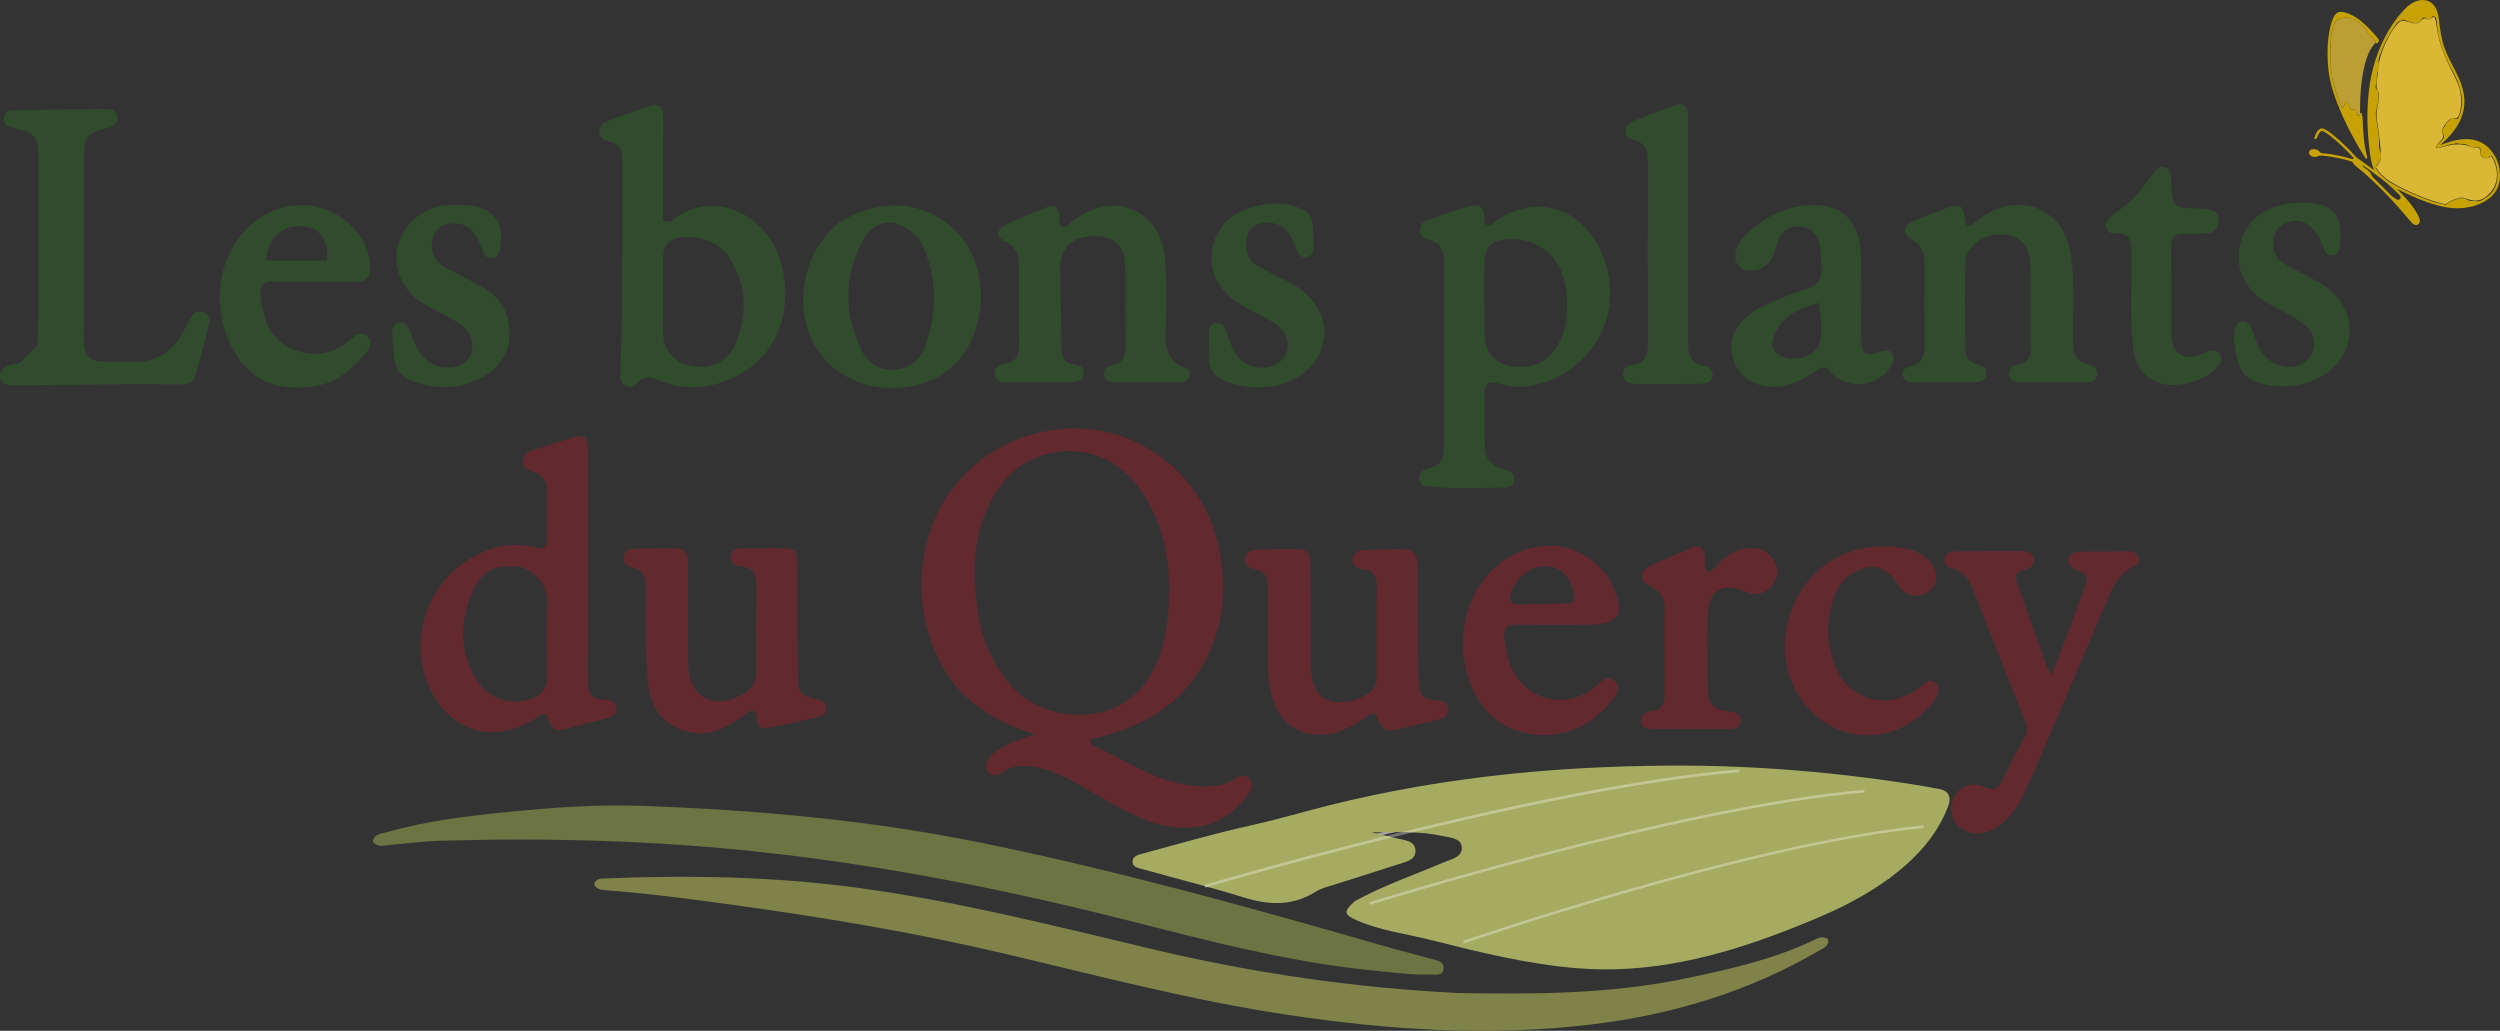 <svg viewBox="0 0 894.95 369.009" height="369.009" width="894.95" id="svg2" version="1.1" xmlns="http://www.w3.org/2000/svg">
  <rect x="0" y="0" width="894.95" height="369.009" fill="#333333" stroke="none"/>
  <defs id="defs6">
    
    
    
    <clipPath id="clipPath1813" clipPathUnits="userSpaceOnUse">
      <g id="use1815">
        <path id="path1817" d="m 714.256,-235.107 c 0.325,0.316 0.653,0.629 0.974,0.95 2.532,2.528 4.845,5.228 6.558,8.396 0.312,0.577 0.551,1.181 0.643,1.835 0.081,0.582 -0.073,1.083 -0.551,1.445 -0.472,0.357 -0.98,0.301 -1.48,0.061 -0.542,-0.261 -0.939,-0.697 -1.317,-1.148 -3.003,-3.582 -6.062,-7.112 -9.353,-10.436 -3.244,-3.276 -6.565,-6.468 -10.193,-9.324 -0.413,-0.325 -0.801,-0.674 -1.02,-1.166 -0.139,-0.312 -0.399,-0.427 -0.7,-0.525 -3.111,-1.015 -6.318,-1.563 -9.553,-1.982 -0.845,-0.11 -1.644,-0.172 -2.473,0.212 -0.732,0.339 -1.539,0.25 -2.259,-0.176 -0.504,-0.298 -0.812,-0.733 -0.734,-1.345 0.08,-0.633 0.528,-0.943 1.102,-1.039 1.104,-0.185 2.08,0.058 2.767,1.016 0.188,0.261 0.418,0.342 0.715,0.37 3.578,0.333 7.097,0.979 10.536,2.036 0.266,0.082 0.559,0.226 0.762,-0.098 0.185,-0.295 -0.11,-0.435 -0.256,-0.59 -2.845,-2.998 -5.752,-5.93 -9.136,-8.336 -0.422,-0.3 -0.897,-0.527 -1.348,-0.787 -0.566,-0.326 -0.98,-0.134 -1.333,0.362 -0.369,0.518 -0.638,1.085 -0.879,1.668 -0.066,0.16 -0.129,0.323 -0.213,0.474 -0.121,0.218 -0.319,0.303 -0.553,0.213 -0.215,-0.083 -0.285,-0.291 -0.229,-0.488 0.357,-1.252 0.858,-2.43 2.013,-3.163 0.514,-0.327 1.056,-0.135 1.556,0.112 1.196,0.592 2.261,1.384 3.288,2.223 2.885,2.356 5.524,4.971 8.025,7.726 0.363,0.4 0.824,0.629 1.242,0.934 1.634,1.19 3.266,2.381 4.899,3.571 0.081,0.059 0.165,0.114 0.305,0.21 m 3.688,6.613 c 0.736,0.738 1.485,1.463 2.203,2.218 0.633,0.666 1.378,1.174 2.164,1.627 0.401,0.231 0.857,0.309 1.189,-0.095 0.331,-0.403 0.496,-0.858 -0.017,-1.29 -0.198,-0.166 -0.353,-0.382 -0.534,-0.569 -3.797,-3.92 -8.199,-7.094 -12.625,-10.239 -0.082,-0.058 -0.166,-0.151 -0.315,-0.05 0.464,0.506 0.83,1.074 1.469,1.422 0.545,0.297 0.973,0.77 1.382,1.259 0.439,0.525 0.566,1.227 1.044,1.707 1.317,1.323 2.651,2.629 4.042,4.009 z" style="opacity:1;fill:#dac983;fill-opacity:0.902;stroke:none;stroke-width:0.13"></path>
      </g>
    </clipPath>
    
    
  </defs>
  
  <g transform="translate(-248.858,-171.572)" style="display:inline" id="layer1">
    <path id="path1751" d="m 1131.475,245.936 c -3.474,0.462 -6.825,0.058 -10.116,-0.858 -4.79,-1.334 -9.333,-3.3 -13.764,-5.536 -0.212,-0.107 -0.408,-0.244 -0.683,-0.296 0.325,0.316 0.653,0.629 0.974,0.95 2.532,2.528 4.845,5.228 6.558,8.396 0.312,0.577 0.551,1.181 0.643,1.835 0.081,0.582 -0.073,1.083 -0.551,1.445 -0.472,0.357 -0.98,0.301 -1.48,0.061 -0.542,-0.261 -0.939,-0.697 -1.317,-1.148 -3.002,-3.582 -6.062,-7.112 -9.353,-10.436 -3.244,-3.276 -6.565,-6.468 -10.193,-9.324 -0.413,-0.325 -0.801,-0.674 -1.02,-1.166 -0.139,-0.312 -0.399,-0.427 -0.7,-0.525 -3.111,-1.015 -6.318,-1.563 -9.553,-1.982 -0.845,-0.11 -1.644,-0.172 -2.473,0.212 -0.732,0.339 -1.539,0.25 -2.259,-0.176 -0.504,-0.298 -0.812,-0.733 -0.734,-1.345 0.08,-0.633 0.528,-0.943 1.102,-1.039 1.104,-0.185 2.08,0.058 2.767,1.016 0.188,0.261 0.418,0.342 0.715,0.37 3.579,0.333 7.097,0.979 10.536,2.036 0.266,0.082 0.559,0.226 0.762,-0.098 0.185,-0.295 -0.11,-0.435 -0.256,-0.59 -2.845,-2.998 -5.752,-5.93 -9.136,-8.336 -0.422,-0.3 -0.897,-0.527 -1.348,-0.787 -0.566,-0.326 -0.98,-0.134 -1.333,0.362 -0.369,0.518 -0.638,1.085 -0.879,1.668 -0.066,0.16 -0.129,0.323 -0.213,0.474 -0.121,0.218 -0.319,0.303 -0.553,0.213 -0.215,-0.083 -0.285,-0.291 -0.229,-0.488 0.356,-1.252 0.858,-2.43 2.013,-3.163 0.514,-0.327 1.056,-0.135 1.556,0.112 1.196,0.592 2.26,1.384 3.288,2.223 2.885,2.356 5.524,4.971 8.025,7.726 0.363,0.4 0.824,0.629 1.242,0.934 1.634,1.19 3.266,2.381 4.899,3.571 0.081,0.059 0.165,0.114 0.305,0.21 -1.177,-2.816 -1.451,-5.734 -1.777,-8.638 -0.432,-3.846 -0.667,-7.708 -0.598,-11.576 0.132,-7.335 1.063,-14.545 3.665,-21.465 2.179,-5.794 5.176,-11.096 9.41,-15.653 1.087,-1.17 2.3,-2.185 3.76,-2.873 2.733,-1.288 6.304,-0.937 7.894,2.756 0.478,1.111 0.742,2.267 0.874,3.46 0.393,3.543 0.82,7.075 2.073,10.45 1.063,2.862 2.522,5.531 3.915,8.233 1.563,3.032 2.834,6.159 3.088,9.61 0.23,3.118 -0.44,6.046 -1.916,8.791 -1.446,2.692 -3.389,4.987 -5.666,7.011 -0.291,0.259 -0.571,0.531 -0.982,0.916 0.951,-0.326 1.746,-0.595 2.539,-0.872 2.254,-0.789 4.583,-1.264 6.963,-1.226 4.725,0.075 8.094,2.423 10.299,6.512 1.127,2.09 1.58,4.381 1.548,6.731 -0.049,3.618 -1.596,6.478 -4.631,8.499 -2.323,1.547 -4.892,2.422 -7.699,2.815 m -30.514,-55.018 c -0.402,0.923 -0.72,1.852 -0.585,2.894 0.153,1.179 0.021,2.339 -0.391,3.461 -0.143,0.388 -0.27,0.779 -0.247,1.205 0.067,1.271 -0.136,2.516 -0.428,3.744 -0.112,0.473 -0.049,0.859 0.305,1.188 0.337,0.313 0.482,0.7 0.537,1.152 0.221,1.834 0.093,3.637 -0.355,5.432 -0.262,1.05 -0.602,2.13 -0.397,3.212 0.231,1.219 0.315,2.455 0.54,3.672 0.368,1.991 0.632,3.994 0.555,6.025 -0.038,0.992 0.082,1.962 0.437,2.882 0.595,1.541 0.458,2.806 -0.686,4.18 -1.306,1.568 -1.238,1.563 0.077,3.239 1.453,1.852 3.353,3.206 5.398,4.354 3.647,2.048 7.478,3.695 11.37,5.203 2.19,0.848 4.418,1.582 6.743,1.971 0.336,0.056 0.718,0.19 0.999,-0.09 1.115,-1.107 2.57,-1.501 4.002,-1.934 1.145,-0.346 2.255,-0.336 3.308,0.371 0.488,0.327 1.085,0.432 1.682,0.44 0.456,0.006 0.931,-0.066 1.365,0.035 0.876,0.203 1.631,-0.032 2.364,-0.459 0.394,-0.23 0.798,-0.447 1.169,-0.711 1.72,-1.224 3.086,-2.715 3.699,-4.806 0.721,-2.462 0.587,-4.897 -0.148,-7.318 -0.32,-1.056 -0.787,-2.05 -1.446,-2.936 -0.452,0.166 -0.825,0.331 -1.111,0.649 -0.242,0.27 -0.563,0.302 -0.899,0.279 -1.183,-0.083 -1.865,-0.788 -1.901,-1.972 0,-0.174 10e-4,-0.348 10e-4,-0.522 0,-1.163 -0.316,-1.499 -1.484,-1.419 -0.964,0.066 -1.854,-0.093 -2.706,-0.544 -0.874,-0.462 -1.799,-0.843 -2.799,-0.739 -0.924,0.096 -1.895,-0.578 -2.777,0.17 -0.053,0.045 -0.174,0.039 -0.254,0.018 -0.537,-0.138 -1.034,0.037 -1.532,0.187 -1.165,0.35 -2.326,0.715 -3.493,1.056 -0.32,0.093 -0.668,0.11 -0.867,-0.244 -0.195,-0.347 0.053,-0.574 0.271,-0.788 0.558,-0.548 1.134,-1.079 1.685,-1.634 0.95,-0.957 1.025,-1.547 0.338,-2.702 -0.292,-0.49 -0.296,-0.945 0.063,-1.387 0.413,-0.508 0.776,-1.046 1.049,-1.643 0.413,-0.905 1.167,-1.5 1.927,-2.084 0.131,-0.101 0.349,-0.227 0.467,-0.183 0.627,0.235 1.31,0.064 1.971,0.315 0.181,-0.413 0.388,-0.819 0.542,-1.245 1.19,-3.274 1.029,-6.567 0.104,-9.863 -0.758,-2.7 -2.106,-5.143 -3.413,-7.594 -2.268,-4.252 -3.958,-8.685 -4.601,-13.492 -0.195,-1.455 -0.254,-2.933 -0.602,-4.389 -0.176,0.091 -0.297,0.261 -0.464,0.038 -0.374,-0.498 -0.643,-0.235 -0.895,0.14 -0.601,0.898 -1.007,0.993 -1.942,0.467 -0.965,-0.543 -1.28,-0.453 -1.862,0.53 -0.502,0.848 -1.891,1.416 -2.83,1.103 -0.967,-0.323 -1.978,-0.515 -2.887,-1.011 -0.419,-0.229 -0.909,-0.252 -1.33,-0.058 -0.706,0.326 -1.395,0.69 -1.881,1.353 -0.874,1.192 -1.649,2.44 -2.401,3.713 -1.321,2.235 -2.422,4.562 -3.353,7.088 m 1.443,48.151 c 0.736,0.738 1.484,1.463 2.203,2.218 0.633,0.666 1.378,1.174 2.164,1.627 0.401,0.231 0.857,0.309 1.188,-0.095 0.331,-0.403 0.496,-0.858 -0.017,-1.29 -0.198,-0.166 -0.353,-0.382 -0.534,-0.569 -3.797,-3.92 -8.199,-7.094 -12.625,-10.239 -0.082,-0.058 -0.166,-0.151 -0.315,-0.05 0.464,0.506 0.83,1.074 1.469,1.422 0.545,0.297 0.973,0.77 1.382,1.259 0.439,0.525 0.566,1.227 1.044,1.707 1.317,1.323 2.651,2.629 4.042,4.009 z" style="opacity:1;fill:#d7ae00;fill-opacity:0.902;stroke:none;stroke-width:0.13"></path>
    <path id="path1753" d="m 1083.668,198.668 c 0.386,2.602 1.106,5.059 1.965,7.476 0.414,1.166 0.887,2.311 1.348,3.461 0.092,0.231 0.161,0.554 0.481,0.549 0.343,-0.005 0.428,-0.338 0.524,-0.594 0.121,-0.324 0.192,-0.668 0.294,-1 0.072,-0.234 0.173,-0.461 0.455,-0.497 0.277,-0.035 0.445,0.149 0.581,0.352 0.279,0.418 0.492,0.866 0.641,1.349 0.309,1.003 0.582,1.192 1.596,1.054 0.421,-0.058 0.615,0.155 0.736,0.481 0.143,0.386 0.242,0.789 0.376,1.179 0.086,0.252 0.219,0.509 0.511,0.536 0.3,0.028 0.449,-0.237 0.587,-0.453 0.122,-0.191 0.203,-0.409 0.462,-0.612 0.14,0.733 0.369,1.461 0.405,2.199 0.112,2.3 0.196,4.602 0.433,6.894 0.228,2.204 0.585,4.39 1.157,6.534 0.077,0.287 0.195,0.597 -0.123,0.749 -0.353,0.169 -0.493,-0.198 -0.63,-0.418 -1.395,-2.23 -2.751,-4.484 -4.007,-6.795 -2.712,-4.99 -5.12,-10.119 -6.973,-15.495 -1.25,-3.63 -2.03,-7.359 -2.289,-11.198 -0.279,-4.138 -0.142,-8.251 0.671,-12.324 0.289,-1.447 0.663,-2.881 1.317,-4.219 0.92,-1.884 1.91,-2.373 3.953,-1.881 2.11,0.508 3.935,1.599 5.633,2.912 2.354,1.819 4.333,4.015 6.233,6.284 0.726,0.867 0.676,1.137 -0.296,2.022 -0.439,-0.726 -0.979,-1.365 -1.485,-2.03 -0.214,-0.281 -0.422,-0.55 -0.738,-0.719 -0.521,-0.279 -0.963,-0.695 -1.08,-1.252 -0.274,-1.305 -1.343,-1.91 -2.186,-2.734 -1.274,-1.245 -2.799,-2.04 -4.463,-2.586 -0.697,-0.228 -1.411,-0.029 -2.104,0.137 -0.21,0.05 -0.408,0.205 -0.613,0.208 -1.685,0.027 -2.344,1.267 -2.822,2.542 -0.675,1.797 -0.873,3.717 -1.02,5.624 -0.227,2.951 -0.227,5.907 0,8.859 0.086,1.125 0.232,2.245 0.472,3.408 z" style="opacity:1;fill:#d7ae00;fill-opacity:0.902;stroke:none;stroke-width:0.13"></path>
    <path id="path1766" d="m 1121.412,243.987 c -5.558,-1.531 -15.111,-5.92 -18.387,-8.447 -0.996,-0.769 -2.237,-2.012 -2.757,-2.763 l -0.946,-1.365 0.979,-1.284 c 0.687,-0.901 0.968,-1.663 0.943,-2.555 -0.058,-2.034 -0.794,-8.696 -1.329,-12.017 -0.424,-2.638 -0.423,-3.378 0.01,-5.419 0.642,-3.031 0.642,-5.254 0,-6.488 -0.415,-0.796 -0.444,-1.447 -0.151,-3.496 0.198,-1.384 0.478,-3.776 0.625,-5.314 0.525,-5.535 6.115,-15.918 8.56,-15.901 0.41,0.003 1.374,0.232 2.143,0.509 2.217,0.799 3.407,0.673 4.506,-0.474 0.864,-0.901 1.073,-0.968 1.971,-0.629 0.836,0.316 1.126,0.269 1.73,-0.277 0.485,-0.439 0.841,-0.54 1.076,-0.305 0.193,0.193 0.593,1.991 0.888,3.994 0.702,4.756 2.028,8.651 4.893,14.368 1.284,2.561 2.554,5.283 2.825,6.048 1.185,3.358 1.217,7.999 0.075,10.765 -0.337,0.815 -0.586,0.957 -1.568,0.891 -1.372,-0.092 -2.489,0.812 -3.829,3.098 -0.691,1.178 -0.803,1.652 -0.519,2.183 0.631,1.179 0.404,1.88 -1.107,3.419 -2.07,2.109 -1.52,2.544 1.879,1.49 3.02,-0.937 6.514,-1.018 8.479,-0.197 0.734,0.307 1.775,0.558 2.312,0.558 1.596,0 2.083,0.341 2.083,1.459 0,1.676 0.57,2.387 1.914,2.387 0.655,0 1.288,-0.157 1.407,-0.35 0.42,-0.68 0.797,-0.329 1.569,1.467 1.767,4.108 1.269,8.275 -1.335,11.172 -2.669,2.969 -4.898,3.521 -8.678,2.151 -1.302,-0.472 -1.649,-0.469 -3.353,0.026 -1.046,0.304 -2.305,0.87 -2.798,1.258 -1.068,0.84 -1.191,0.841 -4.107,0.037 z" style="opacity:0.899;fill:#edc736;fill-opacity:1;stroke:none;stroke-width:0.132;stroke-miterlimit:4;stroke-dasharray:none;stroke-opacity:1"></path>
    <path id="path1791" d="m 1092.814,212.702 c -0.067,-0.132 -0.229,-0.566 -0.36,-0.965 -0.291,-0.883 -0.444,-1.014 -1.086,-0.929 -0.814,0.108 -1.007,-0.057 -1.452,-1.239 -0.255,-0.679 -0.685,-1.392 -0.885,-1.469 -0.455,-0.175 -0.616,0.005 -0.948,1.059 -0.211,0.67 -0.394,0.987 -0.57,0.987 -0.261,0 -0.409,-0.268 -1.046,-1.885 -2.607,-6.624 -3.537,-11.741 -3.383,-18.609 0.106,-4.752 0.536,-7.584 1.447,-9.527 0.555,-1.184 1.174,-1.697 2.259,-1.875 0.277,-0.045 0.778,-0.161 1.115,-0.256 1.167,-0.331 1.893,-0.206 3.604,0.624 0.998,0.484 1.84,1.084 3.084,2.201 1.156,1.037 1.57,1.577 1.784,2.325 0.151,0.529 0.446,0.906 0.974,1.245 0.427,0.274 0.732,0.601 1.47,1.578 l 0.583,0.772 -0.541,0.578 c -2.183,2.334 -3.764,6.993 -4.572,13.479 -0.359,2.883 -0.496,4.914 -0.55,8.143 l -0.05,3.03 0.219,0.029 0.219,0.029 -0.341,0.459 c -0.277,0.372 -0.39,0.459 -0.598,0.459 -0.193,0 -0.287,-0.06 -0.378,-0.24 z" style="opacity:0.899;fill:#dcb935;fill-opacity:0.898;stroke:none;stroke-width:0.033;stroke-miterlimit:4;stroke-dasharray:none;stroke-opacity:1"></path>
  </g>
  <g transform="translate(-248.858,-171.572)" style="display:none" id="layer2">
    <g transform="translate(180,10)" id="g915">
      <path id="path1704" d="m 94.549,134.188 c -0.776,4.604 -2.259,8.434 -5.55,11.325 -3.192,2.804 -6.128,2.738 -9.021,-0.636 -6.635,-7.736 -6.252,-16.087 -2.294,-24.721 1.491,-3.251 2.39,-8.078 6.135,-8.454 4.329,-0.435 5.514,4.621 7.416,7.775 2.626,4.355 3.894,9.154 3.314,14.712 z" style="display:inline;opacity:1;fill:#314b2d;fill-opacity:1;stroke:none"></path>
      <path id="path1706" d="m 22.019,193.581 c -3.248,-9.375 -2.563,-10.294 7.02,-9.973 9.578,0.321 18.166,6.572 20.835,15.165 1.754,5.646 -0.552,9.093 -6.579,9.08 -9.972,-0.022 -17.082,-4.728 -21.276,-14.272 z" style="display:inline;opacity:1;fill:#314b2d;fill-opacity:1;stroke:none"></path>
      <path id="path1708" d="m 41.234,161.265 c -1.697,-4.291 -1.833,-8.459 -2.145,-12.573 -0.259,-3.424 1.254,-4.852 4.866,-3.991 10.344,2.468 18.241,10.711 20.032,21.142 1.232,7.178 -2.56,10.507 -9.481,8.353 -6.467,-2.013 -10.843,-6.185 -13.272,-12.931 z" style="display:inline;opacity:1;fill:#314b2d;fill-opacity:1;stroke:none"></path>
      <path id="path1660-6" d="m 156.781,321.812 c 10.071,-0.159 19.31,-2.155 28.338,-5.26 8.853,-3.045 16.886,-7.909 25.501,-13.004 0.55,4.539 -1.747,5.89 -3.61,7.37 -13.162,10.464 -28.45,16.146 -44.888,17.996 -26.369,2.966 -49.389,-3.636 -70.371,-21.432 -10.14,-8.213 -10.112,-8.807 -15.787,-15.692 -16.375,-22.013 -25.334,-46.467 -23.198,-74.138 1.844,-23.897 11.981,-44.116 29.303,-60.671 5.793,-5.536 12.045,-10.522 19.09,-14.428 1.404,-0.778 2.676,-2.066 4.774,-1.308 1.019,2.996 -1.701,3.514 -3.244,4.595 -20.703,14.51 -35.654,33.38 -40.739,58.394 -6.024,29.633 0.54,56.85 19.246,80.885 7.965,9.698 16.162,17.092 21.486,20.853 16.767,12.612 34.574,16.251 54.1,15.84 z" style="display:inline;opacity:1;fill:#314b2d;fill-opacity:1;stroke:none"></path>
    </g>
    <path id="path999" d="m 213.567,203.659 c -0.003,-0.001 0.117,0.021 0.325,0.135 0.9,0.494 3.644,2.045 7.512,5.418 2.269,2.015 5.371,5.011 9.48,10.25 l 0.857,-0.672 c -4.059,-5.174 -7.392,-8.463 -9.689,-10.339 -4.034,-3.352 -7.034,-4.629 -8.024,-4.966 -0.231,-0.079 -0.341,-0.141 -0.344,-0.143 z" style="display:inline;fill:#8d9b8b;fill-rule:nonzero;stroke:none;stroke-width:1px;stroke-linecap:butt;stroke-linejoin:miter;stroke-opacity:0.716"></path>
    <path id="path999-6" d="m 217.139,204.344 c -0.003,-0.001 0.117,0.021 0.325,0.135 0.9,0.494 3.644,2.045 7.512,5.418 2.269,2.015 5.371,5.011 9.48,10.25 l 0.857,-0.672 c -4.059,-5.174 -7.392,-8.463 -9.689,-10.339 -4.034,-3.352 -7.034,-4.629 -8.024,-4.966 -0.231,-0.079 -0.341,-0.141 -0.344,-0.143 z" style="display:inline;fill:#8d9b8b;fill-rule:nonzero;stroke:none;stroke-width:1px;stroke-linecap:butt;stroke-linejoin:miter;stroke-opacity:0.716" transform="matrix(0.662,0,0,0.8,88.898,11.304)"></path>
    <path id="path999-6-6" d="m 217.139,204.344 c -0.003,-0.001 0.117,0.021 0.325,0.135 0.9,0.494 3.644,2.045 7.512,5.418 2.269,2.015 5.371,5.011 9.48,10.25 l 0.857,-0.672 c -4.059,-5.174 -7.392,-8.463 -9.689,-10.339 -4.034,-3.352 -7.034,-4.629 -8.024,-4.966 -0.231,-0.079 -0.341,-0.141 -0.344,-0.143 z" style="display:inline;fill:#8d9b8b;fill-rule:nonzero;stroke:none;stroke-width:1px;stroke-linecap:butt;stroke-linejoin:miter;stroke-opacity:0.716" transform="matrix(-0.438,0.496,0.6,0.529,237.589,-71.805)"></path>
  </g>
  <g transform="translate(-246.358,-438.572)" id="g2004">
    <path style="fill:none;stroke:#f6f0f0;stroke-width:1px;stroke-linecap:butt;stroke-linejoin:miter;stroke-opacity:0.576" d="m 677.762,755.799 c 0,0 96.167,-38.537 232.285,-37.83" id="path1995"></path>
    <path style="fill:none;stroke:#ffffff;stroke-width:1px;stroke-linecap:butt;stroke-linejoin:miter;stroke-opacity:0.589" d="m 733.977,767.466 c 0,0 103.238,-38.537 205.415,-34.295" id="path1997"></path>
    <path style="fill:none;stroke:#ffffff;stroke-width:1px;stroke-linecap:butt;stroke-linejoin:miter;stroke-opacity:0.581" d="m 787.717,780.548 c 0,0 61.165,-25.809 135.057,-27.931" id="path1999"></path>
  </g>
  <g transform="translate(-248.858,-171.572)" id="layer3">
    <g id="g967" style="display:inline">
      <g id="g1749" transform="translate(162.959,87.159)">
        <path id="path1652" d="m 570.973,406.96 c 10.446,-5.708 21.358,-9.402 31.92,-13.906 2.663,-1.135 6.624,-1.843 6.275,-5.434 -0.318,-3.263 -4.219,-3.33 -6.877,-3.926 -8.317,-1.865 -16.822,-1.33 -25.368,-1.308 3.091,0.737 6.18,1.489 9.275,2.208 2.741,0.637 6.332,0.846 6.404,4.366 0.07,3.431 -3.56,3.993 -6.169,4.853 -7.749,2.554 -15.555,4.933 -23.324,7.425 -2.059,0.661 -4.279,1.151 -6.061,2.289 -8.25,5.273 -16.71,4.996 -25.751,2.198 -12.068,-3.735 -24.341,-6.809 -36.517,-10.199 -1.564,-0.436 -3.634,-0.725 -3.417,-2.918 0.165,-1.67 1.929,-2.184 3.378,-2.571 12.703,-3.393 25.335,-7.114 38.159,-9.968 6.975,-1.552 13.804,-3.384 20.688,-5.252 42.492,-11.529 85.893,-16.076 129.924,-16.325 31.109,-0.176 61.849,2.461 92.453,7.589 1.149,0.193 2.278,0.524 3.432,0.669 4.322,0.546 5.2,2.996 3.74,6.713 -3.236,8.238 -8.508,14.916 -15.155,20.747 -12.923,11.337 -28.403,17.881 -44.13,23.891 -23.379,8.935 -47.445,14.921 -72.697,12.974 -18.125,-1.398 -35.802,-5.815 -53.395,-10.246 -8.699,-2.191 -17.708,-3.256 -26.031,-6.91 -4.829,-2.12 -5.035,-3.111 -0.756,-6.961 z" style="opacity:1;fill:#a5ac61;fill-opacity:1;stroke:none"></path>
        <path id="path1654" d="m 440.704,354.89 c 4.277,-4.252 9.718,-5.417 15.695,-7.591 -15.285,-4.886 -27.451,-12.442 -34.324,-26.573 -6.108,-12.557 -7.793,-25.805 -5.045,-39.408 5.142,-25.453 27.141,-43.269 53.193,-43.509 24.421,-0.225 45.994,16.875 51.679,41.26 3.739,16.035 2.2,31.409 -6.806,45.613 -9.099,14.351 -23.223,20.865 -38.874,24.386 -0.154,2.234 1.255,2.365 2.218,2.806 10.547,4.836 20.252,11.732 32.083,13.443 6.136,0.888 12.296,1.328 17.912,-2.25 1.689,-1.076 3.441,-1.553 4.904,0.26 1.397,1.732 0.704,3.557 -0.388,5.082 -6.178,8.624 -14.465,13.03 -25.217,12.269 -9.97,-0.706 -18.356,-5.559 -26.796,-10.286 -8.387,-4.698 -16.285,-10.443 -26.262,-11.677 -3.305,-0.409 -6.292,-0.094 -9.107,1.604 -1.837,1.108 -3.658,2.911 -5.712,0.671 -1.835,-2.002 -0.858,-4.006 0.849,-6.101 m 10.186,-103.526 c -5.212,3.885 -8.784,9.015 -11.48,14.864 -5.466,11.859 -5.162,24.348 -3.534,36.789 1.292,9.871 5.16,18.85 11.697,26.636 11.902,14.174 42.794,17.131 52.916,-9.018 2.38,-6.15 3.363,-12.516 3.799,-19.01 0.958,-14.288 -1.171,-27.97 -8.982,-40.242 -10.136,-15.926 -28.591,-20.203 -44.415,-10.018 z" style="opacity:1;fill:#622a2f;fill-opacity:1;stroke:none"></path>
        <path id="path1656" d="m 608.048,439.903 c 27.328,0.485 54.147,0.348 80.581,-5.096 15.647,-3.223 31.261,-6.706 45.885,-13.507 1.706,-0.793 3.521,-2.077 5.788,-0.753 0.516,2.616 -1.647,3.247 -3.248,4.183 -25.124,14.699 -52.404,22.895 -81.138,26.381 -36.641,4.446 -73.069,2.033 -109.458,-3.46 -34.142,-5.154 -67.448,-13.938 -100.971,-21.853 -32.422,-7.656 -65.267,-13.055 -98.258,-17.606 -14.84,-2.047 -29.688,-3.994 -44.633,-5.11 -1.651,-0.123 -3.286,-0.429 -4.039,-2.12 0.682,-2.064 2.298,-2.025 3.744,-2.084 29.818,-1.221 59.551,-0.733 89.215,3.16 36.225,4.753 71.528,13.743 106.979,22.173 35.857,8.526 72.217,13.859 109.553,15.693 z" style="opacity:1;fill:#7f8349;fill-opacity:1;stroke:none"></path>
        <path id="path1658" d="m 575.466,431.64 c -29.712,-3.149 -58.07,-10.712 -86.467,-17.89 -43.001,-10.869 -86.393,-19.495 -130.495,-24.3 -38.312,-4.174 -76.762,-5.198 -115.269,-4.055 -5.981,0.178 -11.939,1.037 -17.915,1.495 -2.048,0.157 -4.34,1.094 -5.962,-1.247 0.536,-2.85 3.08,-2.753 5.012,-3.306 14.313,-4.101 29.054,-5.832 43.79,-7.3 15.739,-1.568 31.529,-2.712 47.386,-2.147 41.158,1.467 82.062,5.109 122.484,13.396 47.83,9.806 94.822,22.836 141.701,36.33 6.241,1.797 12.538,3.397 18.803,5.113 1.918,0.526 4.438,0.955 4.16,3.462 -0.305,2.752 -2.999,2.03 -4.867,2.084 -7.352,0.211 -14.617,-0.92 -22.362,-1.634 z" style="opacity:1;fill:#6d7443;fill-opacity:1;stroke:none"></path>
        <path id="path1662" d="m 595.074,258.162 c -2.293,-3.538 -0.752,-5.35 2.397,-6.069 4.006,-0.915 5.296,-3.455 5.292,-7.268 -0.023,-22.319 -0.008,-44.638 0.072,-66.957 0.015,-4.073 -1.635,-6.665 -5.63,-7.679 -1.774,-0.45 -3.074,-1.442 -3.055,-3.415 0.019,-1.916 1.313,-3.048 2.97,-3.62 5.033,-1.739 10.025,-3.679 15.175,-4.978 5.857,-1.477 4.503,3.652 5.175,6.604 2.436,0.844 3.537,-1.076 4.943,-1.977 12.906,-8.27 27.934,-4.457 35.357,9.053 12.136,22.086 -1.096,47.926 -26.081,50.977 -3.411,0.416 -6.61,-0.432 -9.831,-1.283 -2.95,-0.779 -4.559,0.322 -4.554,3.405 0.01,6.661 -0.032,13.326 0.185,19.981 0.149,4.592 3.428,6.585 7.37,7.655 2.01,0.546 3.436,1.459 3.135,3.738 -0.274,2.077 -1.982,2.644 -3.698,2.636 -9.629,-0.046 -19.279,0.847 -29.222,-0.803 m 49.228,-51.533 c 2.438,-5.279 2.937,-10.854 2.462,-16.56 -1.058,-12.691 -8.663,-20.183 -20.316,-20.056 -6.409,0.07 -9.155,2.671 -9.213,9.062 -0.074,8.138 -0.038,16.278 0.064,24.415 0.096,7.636 4.461,12.024 12.058,12.289 6.636,0.232 11.502,-2.606 14.946,-9.151 z" style="opacity:1;fill:#314b2d;fill-opacity:1;stroke:none"></path>
        <path id="path1664" d="m 277.408,280.312 c 3.303,0.9 4.372,-0.373 4.339,-3.196 -0.067,-5.659 -0.07,-11.32 -0.013,-16.979 0.035,-3.45 -1.51,-5.697 -4.747,-6.79 -1.976,-0.667 -3.93,-1.496 -3.808,-3.961 0.129,-2.614 2.257,-3.451 4.396,-4.122 3.967,-1.245 7.937,-2.482 11.892,-3.764 5.813,-1.885 6.857,-1.208 6.859,4.807 0.009,25.802 -0.021,51.604 -0.03,77.406 -5.8e-4,1.83 -0.018,3.667 0.114,5.49 0.242,3.352 1.454,5.777 5.446,5.648 2.306,-0.075 4.556,0.525 4.715,3.317 0.149,2.61 -2.134,3.065 -4.074,3.569 -3.703,0.962 -7.455,1.749 -11.127,2.812 -7.211,2.088 -7.194,2.146 -9.851,-4.352 -1.507,-0.537 -2.555,0.503 -3.619,1.188 -20.95,13.465 -38.631,-1.664 -41.1,-20.779 -2.398,-18.568 9.195,-35.731 27.36,-40.378 4.336,-1.109 8.565,-0.809 13.248,0.083 m -4.766,7.065 c -10.055,-1.109 -14.703,1.274 -18.279,10.604 -3.862,10.077 -3.743,20.19 2.058,29.711 3.929,6.448 11.235,9.213 18.579,7.259 4.391,-1.168 6.824,-3.731 6.765,-8.521 -0.102,-8.315 -0.269,-16.641 0.053,-24.944 0.26,-6.688 -2.479,-11.14 -9.175,-14.109 z" style="opacity:1;fill:#622a2f;fill-opacity:1;stroke:none"></path>
        <path id="path1666" d="m 323.319,135.014 c -7.3e-4,9.909 -7.3e-4,19.321 -7.3e-4,28.366 2.192,0.921 3.121,-0.034 3.978,-0.682 13.618,-10.29 33.949,-2.433 38.616,17.471 3.931,16.763 -2.545,32.047 -16.624,39.029 -8.706,4.318 -17.801,5.321 -27.043,1.553 -3.07,-1.251 -5.913,-2.25 -8.501,0.997 -0.965,1.211 -2.566,1.626 -4.089,0.778 -1.723,-0.958 -1.78,-2.703 -1.737,-4.384 0.187,-7.317 0.553,-14.633 0.604,-21.95 0.126,-18.141 0.096,-36.283 0.176,-54.425 0.015,-3.383 -1.075,-5.829 -4.627,-6.696 -1.873,-0.457 -3.561,-1.285 -3.643,-3.513 -0.081,-2.177 1.448,-3.246 3.266,-3.912 4.997,-1.829 9.986,-3.687 15.025,-5.397 2.87,-0.974 4.549,0.171 4.602,3.278 0.051,2.995 0.003,5.991 -0.003,9.485 m 6.895,79.539 c 8.299,2.787 15.408,0.546 18.679,-6.563 4.75,-10.323 4.358,-20.748 -1.467,-30.554 -3.628,-6.108 -9.691,-8.417 -16.615,-8.159 -5.12,0.191 -7.512,2.804 -7.548,7.878 -0.061,8.479 0.049,16.959 -0.031,25.438 -0.048,5.094 1.788,9.046 6.982,11.96 z" style="opacity:1;fill:#314b2d;fill-opacity:1;stroke:none"></path>
        <path id="path1670" d="m 555.201,324.61 c 0.55,6.537 2.868,9.759 7.524,10.898 5.026,1.23 12.382,-1.218 14.972,-4.902 1.045,-1.486 1.009,-3.132 1.011,-4.791 0.015,-10.496 -0.081,-20.994 0.07,-31.488 0.052,-3.642 -1.235,-5.697 -4.93,-6.126 -1.958,-0.227 -3.681,-1.004 -3.736,-3.28 -0.063,-2.596 1.929,-3.448 4.002,-3.558 4.818,-0.256 9.651,-0.371 14.475,-0.313 3.96,0.047 4.756,2.66 4.751,6.129 -0.019,12.494 0.12,24.988 0.235,37.482 0.015,1.66 0.274,3.317 0.359,4.978 0.169,3.292 1.54,5.268 5.146,5.434 2.265,0.104 5.16,0.121 5.184,3.367 0.022,3.024 -2.722,3.37 -4.994,3.92 -3.397,0.823 -6.8,1.623 -10.196,2.451 -7.753,1.892 -7.752,1.896 -10.892,-4.947 -2.092,-0.312 -3.24,1.372 -4.733,2.312 -4.264,2.685 -8.672,4.961 -13.847,5.265 -8.104,0.475 -14.74,-3.758 -17.534,-11.325 -1.453,-3.934 -2.213,-8.004 -2.208,-12.226 0.012,-9.663 -0.148,-19.328 -0.033,-28.989 0.043,-3.636 -0.757,-6.19 -4.844,-6.752 -2.017,-0.277 -3.404,-1.504 -3.294,-3.714 0.116,-2.327 1.931,-3.109 3.817,-3.191 5.155,-0.225 10.325,-0.399 15.479,-0.252 3.927,0.112 4.094,3.224 4.104,6.181 0.043,12.329 0.073,24.658 0.114,37.438 z" style="opacity:1;fill:#622a2f;fill-opacity:1;stroke:none"></path>
        <path id="path1672" d="m 362.932,280.662 c 8.408,2.1e-4 8.401,2.4e-4 8.426,8.061 0.038,12.156 0.021,24.312 0.152,36.467 0.082,7.652 0.342,7.884 7.278,9.7 1.379,0.361 2.573,0.902 2.844,2.416 0.311,1.734 -0.627,3.16 -2.129,3.529 -6.446,1.581 -12.894,3.348 -19.451,4.21 -3.873,0.509 -2.542,-3.907 -3.765,-6.03 -2.418,-0.745 -3.551,1.351 -5.133,2.345 -5.414,3.4 -10.88,6.637 -17.676,5.304 -9.749,-1.912 -14.911,-8.356 -15.755,-19.076 -0.838,-10.644 -0.689,-21.299 -0.611,-31.95 0.03,-4.06 -0.46,-7.282 -5.216,-8.161 -1.836,-0.339 -2.904,-1.737 -2.715,-3.645 0.226,-2.283 1.971,-2.945 3.947,-2.972 4.995,-0.068 9.991,-0.09 14.986,-0.053 3.732,0.028 4.102,2.624 4.101,5.522 -0.005,11.99 -0.04,23.981 0.058,35.971 0.092,11.321 8.702,16.301 18.893,11.051 3.559,-1.833 5.547,-4.465 5.505,-8.695 -0.103,-10.324 -0.061,-20.65 0.069,-30.974 0.047,-3.77 -1.3,-6.048 -5.231,-6.504 -2.094,-0.243 -4.173,-0.906 -3.969,-3.529 0.235,-3.029 2.737,-2.855 4.914,-2.891 3.33,-0.055 6.661,-0.068 10.478,-0.096 z" style="opacity:1;fill:#622a2f;fill-opacity:1;stroke:none"></path>
        <path id="path1674" d="m 812.856,192.004 c -0.051,-4.831 0.072,-9.175 -0.192,-13.494 -0.406,-6.649 -4.138,-10.086 -10.6,-10.128 -6.408,-0.042 -12.386,4.203 -12.573,9.845 -0.348,10.486 -0.114,20.994 -0.012,31.492 0.028,2.841 1.669,4.542 4.496,5.204 1.909,0.447 3.52,1.441 3,3.808 -0.443,2.018 -2.157,2.411 -3.886,2.424 -7.499,0.057 -14.999,0.061 -22.499,0.06 -1.579,-1.8e-4 -3.088,-0.339 -3.493,-2.154 -0.478,-2.14 0.933,-3.093 2.692,-3.478 4.353,-0.952 5.138,-3.89 5.062,-7.846 -0.19,-9.83 -0.139,-19.666 -0.077,-29.499 0.022,-3.458 -1.019,-5.955 -4.227,-7.801 -3.837,-2.208 -3.635,-4.973 0.396,-6.848 3.768,-1.753 7.719,-3.12 11.612,-4.594 5.097,-1.931 6.05,-1.334 6.757,4.044 0.084,0.636 0.282,1.257 0.476,2.097 2.56,0.05 3.906,-1.893 5.597,-3.034 14.304,-9.652 29.909,-2.615 32.011,14.458 1.247,10.131 0.468,20.309 0.697,30.463 0.089,3.961 1.004,6.825 5.259,7.825 1.877,0.441 3.596,1.501 3.298,3.745 -0.353,2.657 -2.608,2.651 -4.645,2.654 -7.333,0.011 -14.667,0.013 -22,-0.026 -1.984,-0.011 -4.306,0.193 -4.875,-2.392 -0.578,-2.627 1.497,-3.514 3.481,-4.002 3.432,-0.843 4.339,-3.112 4.273,-6.325 -0.11,-5.331 -0.028,-10.666 -0.028,-16.498 z" style="opacity:1;fill:#314b2d;fill-opacity:1;stroke:none"></path>
        <path id="path1676" d="m 511.684,216.58 c 0.743,3.575 -1.145,4.577 -3.844,4.599 -7.661,0.06 -15.324,0.047 -22.985,0.027 -1.763,-0.005 -3.409,-0.436 -3.781,-2.498 -0.38,-2.101 1.035,-3.233 2.746,-3.514 4.293,-0.704 5.063,-3.411 4.996,-7.207 -0.163,-9.325 0.025,-18.656 -0.092,-27.982 -0.098,-7.814 -3.8,-11.269 -11.515,-11.08 -7.515,0.184 -11.9,4.472 -11.808,11.738 0.12,9.488 0.421,18.974 0.509,28.463 0.031,3.322 1.072,5.397 4.689,5.771 1.958,0.203 3.633,1.247 3.264,3.582 -0.357,2.257 -2.244,2.705 -4.183,2.713 -7.828,0.034 -15.657,0.039 -23.485,0.022 -1.93,-0.004 -3.847,-0.387 -4.2,-2.666 -0.398,-2.575 1.443,-3.595 3.567,-3.911 4.242,-0.631 5.205,-3.294 5.147,-7.124 -0.137,-8.992 -0.071,-17.989 -0.022,-26.983 0.023,-4.199 -0.495,-7.765 -5.136,-9.771 -3.209,-1.387 -2.808,-4.214 0.067,-5.668 4.889,-2.472 10.012,-4.499 15.111,-6.527 2.585,-1.028 4.137,0.118 4.494,2.913 0.181,1.415 -0.46,3.022 0.885,4.245 1.922,0.083 2.86,-1.529 4.155,-2.449 6.954,-4.938 14.324,-7.262 22.448,-3.161 7.611,3.842 9.843,11.057 10.371,18.745 0.501,7.297 0.503,14.667 0.131,21.974 -0.357,7.023 -0.2,13.328 8.472,15.748 z" style="opacity:1;fill:#314b2d;fill-opacity:1;stroke:none"></path>
        <path id="path1678" d="m 851.692,284.709 c -0.328,0.958 -0.507,1.89 -0.968,2.061 -7.149,2.646 -9.109,9.207 -11.707,15.303 -8.674,20.357 -17.286,40.742 -26.084,61.045 -2.574,5.94 -5.285,11.92 -10.519,16.174 -3.694,3.003 -7.76,4.553 -12.496,2.681 -4.449,-1.759 -6.577,-6.57 -4.988,-11.103 1.56,-4.45 6.502,-7.01 10.869,-4.842 3.752,1.862 5.494,0.572 7.06,-2.532 2.623,-5.2 5.208,-10.422 7.969,-15.548 1.106,-2.052 0.59,-3.84 -0.153,-5.721 -6.109,-15.475 -12.232,-30.945 -18.328,-46.425 -1.453,-3.69 -3.296,-6.868 -7.608,-7.868 -1.681,-0.39 -3.091,-1.592 -2.663,-3.624 0.414,-1.968 2.111,-2.487 3.853,-2.503 7.99,-0.073 15.98,-0.102 23.971,-0.082 1.937,0.005 3.774,0.558 4.058,2.85 0.281,2.273 -1.253,3.314 -3.214,3.731 -3.41,0.725 -3.587,2.691 -2.543,5.555 3.53,9.688 6.918,19.428 10.395,29.136 0.257,0.717 0.784,1.338 1.829,3.067 4.321,-11.483 8.352,-21.965 12.18,-32.521 1.017,-2.805 -0.931,-4.279 -3.365,-5.172 -1.882,-0.691 -3.318,-1.863 -2.77,-4.071 0.482,-1.942 2.291,-2.343 3.978,-2.374 5.825,-0.108 11.651,-0.118 17.477,-0.114 1.762,10e-4 3.328,0.466 3.766,2.895 z" style="opacity:1;fill:#622a2f;fill-opacity:1;stroke:none"></path>
        <path id="path1680" d="m 386.234,164.124 c 15.089,-9.473 31.767,-7.873 42.622,3.841 10.365,11.185 10.985,31.059 1.371,43.962 -7.654,10.274 -23.225,14.257 -36.707,9.391 -13.012,-4.697 -20.835,-16.907 -20.048,-31.24 0.567,-10.327 4.554,-18.979 12.762,-25.954 m 29.349,6.873 c -6.875,-9.102 -16.326,-9.368 -21.141,0.122 -6.348,12.514 -6.406,25.63 -0.286,38.4 2.311,4.821 6.42,7.578 12.084,7.192 5.662,-0.386 9.343,-3.712 11.02,-8.755 4.057,-12.199 4.389,-24.406 -1.678,-36.959 z" style="opacity:1;fill:#314b2d;fill-opacity:1;stroke:none"></path>
        <path id="path1682" d="m 660.991,290.166 c 0.706,1.174 1.263,2.01 1.69,2.909 5.43,11.412 3.198,15.015 -9.203,14.964 -8.157,-0.034 -16.318,0.124 -24.471,-0.073 -3.935,-0.096 -5.105,1.696 -4.526,5.172 0.545,3.273 0.897,6.582 2.218,9.703 5.162,12.202 19.48,15.909 29.93,7.694 0.653,-0.514 1.269,-1.078 1.877,-1.646 1.585,-1.483 3.326,-2.488 5.272,-0.785 2.099,1.836 1.376,3.964 0.019,5.818 -6.512,8.894 -15.116,13.962 -26.345,13.594 -14.045,-0.461 -23.854,-9.579 -27.051,-24.805 -3.609,-17.183 4.76,-34.67 19.511,-40.769 11.444,-4.732 23.245,-1.706 31.08,8.223 m -12.735,10.141 c 1.423,-0.856 1.266,-2.104 1.006,-3.498 -1.068,-5.723 -4.395,-9.252 -9.225,-9.662 -5.54,-0.47 -10.856,3.228 -13.037,8.9 -1.199,3.119 -0.641,4.783 3.054,4.702 5.813,-0.127 11.629,-0.132 18.202,-0.441 z" style="opacity:1;fill:#622a2f;fill-opacity:1;stroke:none"></path>
        <path id="path1684" d="m 714.434,195.3 c 6.15,-3.054 12.119,-5.606 18.316,-7.546 3.73,-1.168 5.523,-3.336 5.171,-7.328 -0.291,-3.298 0.123,-6.647 -1.065,-9.871 -1.171,-3.178 -3.427,-4.929 -6.71,-5.067 -3.43,-0.145 -6.202,1.195 -7.513,4.618 -0.713,1.861 -1.143,3.835 -1.913,5.668 -1.498,3.565 -4.231,5.516 -8.152,5.45 -4.13,-0.069 -6.344,-3.171 -5.156,-7.119 0.633,-2.103 1.764,-3.958 3.313,-5.514 5.959,-5.982 13.167,-9.721 21.508,-10.642 12.138,-1.34 19.482,5.153 19.827,17.394 0.277,9.811 0.072,19.635 0.134,29.453 0.042,6.579 1.06,7.334 7.182,5.424 1.346,-0.42 2.619,-0.73 3.65,0.499 1.279,1.525 0.857,3.109 -0.064,4.623 -4.79,7.869 -16.244,8.879 -22.172,1.97 -0.428,-0.498 -0.892,-0.966 -1.297,-1.403 -2.214,-0.308 -3.421,1.312 -4.921,2.232 -4.461,2.735 -9.163,4.928 -14.483,4.782 -6.814,-0.188 -12.155,-4.349 -13.843,-10.297 -1.921,-6.769 0.579,-12.21 8.187,-17.325 m 13.079,17.617 c 10.837,-0.852 11.459,-6.488 9.508,-20.089 -6.596,1.768 -12.608,4.207 -15.647,10.856 -2.457,5.374 -0.638,8.331 6.14,9.233 z" style="opacity:1;fill:#314b2d;fill-opacity:1;stroke:none"></path>
        <path id="path1686" d="m 199.142,222.597 c -15.867,2.689 -26.751,-3.612 -32.179,-18.271 -7.426,-20.057 2.818,-41.855 21.597,-45.957 14.416,-3.149 29.409,7.631 29.83,21.283 0.125,4.055 -1.294,5.777 -5.447,5.705 -9.664,-0.168 -19.334,0.035 -28.997,-0.167 -3.767,-0.079 -5.156,1.327 -4.755,4.991 0.869,7.929 2.929,15.396 10.863,18.957 7.786,3.495 15.291,2.334 21.793,-3.551 1.722,-1.558 3.628,-2.757 5.668,-0.686 1.97,2 0.943,3.979 -0.551,5.766 -4.676,5.594 -9.897,10.393 -17.823,11.93 m -0.412,-56.081 c -9.063,-3.649 -17.375,1.726 -17.442,11.167 7.201,0 14.39,0 21.715,0 0.34,-4.477 -0.362,-8.038 -4.274,-11.167 z" style="opacity:1;fill:#314b2d;fill-opacity:1;stroke:none"></path>
        <path id="path1688" d="m 674.259,221.943 c -1.629,-0.066 -2.804,-0.052 -3.952,-0.223 -1.743,-0.259 -3.27,-0.896 -3.398,-3.001 -0.121,-1.99 1.007,-3.407 2.792,-3.561 5.755,-0.498 6.172,-4.209 6.143,-8.828 -0.133,-21.161 -0.132,-42.323 -0.021,-63.484 0.021,-4.068 -0.575,-7.291 -5.148,-8.36 -1.547,-0.362 -2.789,-1.22 -2.844,-3.023 -0.06,-1.949 1.137,-3.082 2.791,-3.731 4.959,-1.944 9.892,-3.974 14.933,-5.68 3.265,-1.105 4.617,0.748 4.617,3.885 9.7e-4,6.165 0.011,12.33 0.013,18.496 0.006,20.495 0.06,40.991 -0.025,61.485 -0.019,4.68 0.281,8.737 6.19,9.559 1.743,0.243 2.944,1.672 2.623,3.667 -0.333,2.07 -2.077,2.567 -3.76,2.602 -6.828,0.141 -13.659,0.142 -20.955,0.198 z" style="opacity:1;fill:#314b2d;fill-opacity:1;stroke:none"></path>
        <path id="path1690" d="m 779.524,329.607 c 1.122,3.411 -0.904,5.367 -2.644,7.327 -9.191,10.356 -22.003,13.433 -33.893,8.22 -11.852,-5.197 -19.332,-18.631 -17.995,-32.315 2.18,-22.303 20.899,-36.322 42.885,-32.132 3.718,0.708 6.981,2.236 9.348,5.267 2.774,3.552 2.376,7.756 -0.857,10.176 -3.29,2.463 -7.473,1.932 -10.221,-1.298 -0.108,-0.126 -0.214,-0.256 -0.302,-0.397 -2.798,-4.493 -6.317,-8.171 -12.113,-6.78 -6.127,1.47 -9.847,5.759 -11.741,11.794 -2.441,7.777 -2.116,15.421 0.656,22.996 4.614,12.606 19.116,16.602 29.928,8.308 2,-1.535 3.772,-4.307 6.947,-1.165 z" style="opacity:1;fill:#622a2f;fill-opacity:1;stroke:none"></path>
        <path id="path1692" d="m 681.801,318.999 c -0.008,-5.664 -0.204,-10.838 0.043,-15.99 0.2,-4.181 -1.237,-6.852 -5.108,-8.706 -4.125,-1.975 -4.114,-5.081 -0.084,-7.28 4.668,-2.546 9.865,-3.94 14.563,-6.533 2.49,-1.374 4.502,-0.054 4.969,2.95 0.294,1.891 -0.338,3.965 0.905,5.761 2.538,-0.595 3.537,-2.72 5.1,-4.119 3.674,-3.287 7.798,-5.128 12.789,-4.228 3.629,0.654 5.946,3.027 6.945,6.446 0.949,3.247 -0.627,5.867 -2.972,7.975 -2.51,2.257 -5.236,2.272 -8.332,0.912 -8.124,-3.571 -13.231,-0.33 -13.427,8.638 -0.193,8.825 -0.02,17.658 0.021,26.488 0.021,4.495 2.052,7.172 6.757,7.666 2.251,0.237 5.252,0.381 4.951,3.626 -0.297,3.196 -3.266,2.772 -5.541,2.78 -8.484,0.029 -16.968,-0.005 -25.452,-0.049 -2,-0.01 -4.385,0.144 -4.538,-2.652 -0.133,-2.427 1.766,-3.506 3.896,-3.777 3.603,-0.458 4.633,-2.614 4.549,-5.914 -0.114,-4.495 -0.029,-8.996 -0.032,-13.993 z" style="opacity:1;fill:#622a2f;fill-opacity:1;stroke:none"></path>
        <path id="path1694" d="m 226.188,203.226 c 0.378,-2.246 1.276,-3.513 3.349,-3.385 1.792,0.111 2.468,1.453 3.039,2.9 0.793,2.009 1.502,4.064 2.466,5.99 1.535,3.067 3.796,5.467 7.131,6.631 4.822,1.683 10.109,0.143 11.961,-3.446 1.959,-3.795 0.534,-8.814 -3.882,-11.703 -4.022,-2.631 -8.461,-4.615 -12.604,-7.074 -7.548,-4.478 -11.258,-12.611 -9.418,-20.254 2.024,-8.403 8.972,-14.295 17.839,-15.024 1.984,-0.163 3.996,-0.144 5.987,-0.042 10.506,0.541 14.666,5.799 12.788,16.05 -0.257,1.405 -0.773,2.595 -2.271,2.956 -1.745,0.421 -2.879,-0.473 -3.566,-1.986 -0.756,-1.665 -1.379,-3.391 -2.162,-5.042 -1.956,-4.125 -5.395,-5.781 -9.776,-5.365 -3.57,0.339 -5.715,2.572 -6.421,6.029 -0.883,4.328 1.075,7.57 4.628,9.657 4.582,2.691 9.517,4.788 14.072,7.52 5.653,3.391 8.686,8.561 8.913,15.242 0.251,7.395 -3.104,12.828 -9.387,16.394 -8.032,4.558 -16.444,4.7 -25.048,1.641 -4.004,-1.423 -6.384,-4.025 -6.763,-8.344 -0.262,-2.982 -0.595,-5.957 -0.875,-9.347 z" style="opacity:1;fill:#314b2d;fill-opacity:1;stroke:none"></path>
        <path id="path1696" d="m 556.125,169.918 c -0.021,1.606 0.028,2.78 -0.106,3.932 -0.171,1.463 -1.004,2.503 -2.511,2.702 -1.534,0.203 -2.489,-0.687 -3.088,-2.022 -0.885,-1.97 -1.583,-4.053 -2.699,-5.882 -2.231,-3.658 -5.678,-5.004 -9.856,-4.356 -3.128,0.485 -5.133,2.3 -5.634,5.497 -0.642,4.096 0.16,7.754 4.031,9.935 3.91,2.203 8.018,4.053 11.967,6.19 8.257,4.468 12.803,12.287 11.621,19.78 -1.351,8.558 -7.62,14.598 -17.04,16.719 -6.244,1.406 -12.227,0.703 -18.133,-1.509 -3.83,-1.435 -6.029,-3.943 -5.888,-8.256 0.087,-2.66 -0.118,-5.328 -0.134,-7.992 -0.012,-2.012 -0.17,-4.312 2.578,-4.626 2.635,-0.301 3.123,1.931 3.829,3.818 0.756,2.02 1.446,4.093 2.465,5.981 1.462,2.709 3.629,4.753 6.681,5.676 4.938,1.493 9.92,-0.162 11.808,-3.928 1.967,-3.925 0.51,-8.664 -4.064,-11.593 -3.631,-2.325 -7.646,-4.04 -11.402,-6.182 -10.825,-6.174 -14.09,-17.897 -7.767,-27.611 5.422,-8.331 21.908,-11.726 30.309,-6.225 3.571,2.338 2.733,6.112 3.033,9.952 z" style="opacity:1;fill:#314b2d;fill-opacity:1;stroke:none"></path>
        <path id="path1698" d="m 893.049,205.025 c 1.642,5.012 4.168,8.779 9.131,10.275 4.537,1.368 9.238,-0.421 11.237,-4.179 1.876,-3.525 0.81,-8.218 -3.161,-10.966 -3.813,-2.639 -8.046,-4.675 -12.114,-6.94 -7.998,-4.452 -11.898,-11.644 -10.636,-19.682 1.341,-8.54 7.018,-14.191 16.231,-16.01 1.945,-0.384 3.96,-0.606 5.94,-0.592 11.62,0.078 15.248,4.269 13.822,15.738 -0.179,1.442 -0.59,2.668 -2.08,3.065 -1.732,0.461 -2.955,-0.417 -3.528,-1.985 -0.862,-2.362 -1.743,-4.716 -3.398,-6.631 -2.291,-2.652 -5,-4.43 -8.759,-3.363 -2.914,0.827 -5.226,2.375 -5.759,5.559 -0.614,3.668 -0.004,7.227 3.334,9.297 4.231,2.624 8.841,4.63 13.155,7.129 11.406,6.607 13.92,19.714 5.719,29.277 -7.107,8.288 -23.305,10.322 -32.214,4.046 -3.151,-2.22 -5.677,-15.163 -3.485,-18.207 1.366,-1.898 3.162,-1.967 4.59,-0.234 0.911,1.106 1.251,2.684 1.974,4.405 z" style="opacity:1;fill:#314b2d;fill-opacity:1;stroke:none"></path>
        <path id="path1700" d="m 846.325,158.347 c 4.171,-3.217 6.889,-7.235 9.82,-11.073 1.18,-1.545 2.208,-3.69 4.679,-2.949 2.438,0.73 2.241,2.999 2.333,4.997 0.44,9.581 0.442,9.551 10.125,9.724 1.637,0.029 3.36,0.188 4.877,0.743 1.833,0.671 2.033,2.481 1.877,4.221 -0.209,2.32 -1.556,3.707 -3.835,3.877 -2.819,0.21 -5.664,0.335 -8.485,0.206 -3.512,-0.162 -4.659,1.412 -4.611,4.779 0.146,10.328 0.035,20.66 0.135,30.989 0.069,7.174 4.123,9.866 10.886,7.373 0.778,-0.287 1.491,-0.752 2.271,-1.034 1.522,-0.55 3.002,-0.524 4.046,0.911 1.186,1.629 0.619,3.109 -0.542,4.526 -4.194,5.12 -14.884,8.109 -21.133,5.842 -5.607,-2.035 -8.47,-6.266 -9.193,-12.001 -1.401,-11.118 -0.513,-22.296 -0.668,-33.446 -0.062,-4.439 0.302,-8.384 -6.2,-8.106 -3.039,0.13 -3.969,-3.07 -1.768,-5.364 1.479,-1.542 3.392,-2.668 5.386,-4.212 z" style="opacity:1;fill:#314b2d;fill-opacity:1;stroke:none"></path>
      </g>
      <path style="display:inline;opacity:1;fill:#314b2d;fill-opacity:1;stroke:none" d="m 265.092,309.386 c -3.999,0.047 -7.998,0.067 -11.997,0.084 -1.975,0.009 -3.809,-0.455 -4.177,-2.698 -0.391,-2.385 1.15,-3.652 3.208,-4.411 1.662,-0.612 3.747,-0.146 4.989,-1.98 3.3,-3.476 0.765,-0.671 5.147,-5.422 0.039,-0.77 0,0 0.141,-3.076 0.071,-3.163 0.099,-4.278 0.104,-5.62 0.063,-19.495 0.086,-38.991 0.053,-58.486 -0.012,-7.188 -1.361,-8.77 -8.667,-10.347 -1.979,-0.427 -3.635,-1.076 -3.661,-3.336 -0.027,-2.392 1.73,-3.025 3.737,-3.059 10.992,-0.185 21.983,-0.364 32.976,-0.48 1.98,-0.021 3.693,0.719 3.908,3.016 0.21,2.25 -1.2,3.194 -3.203,3.734 -8.056,2.173 -8.631,2.878 -8.66,11.271 -0.072,21.161 -0.103,42.323 -0.1,63.484 9.6e-4,7.478 1.631,9.039 9.156,9.097 2.332,0.018 4.673,-0.161 6.997,-0.026 9.406,0.545 16,-3.521 20.046,-11.946 0.72,-1.498 1.54,-2.956 2.412,-4.371 0.874,-1.417 2.222,-2.073 3.849,-1.584 1.853,0.557 2.853,2.104 2.433,3.856 -1.551,6.471 -3.206,12.925 -5.103,19.301 -0.807,2.712 -3.512,2.839 -5.863,2.821 -5.994,-0.046 -11.814,-0.109 -18.002,-0.087 -3.597,0.012 -6.534,0.07 -12.159,0.12 0,0 -11.927,0.062 -17.565,0.144 z" id="path1660-66"></path>
    </g>
    <path id="path1046" d="m 680.262,488.799 c 0,0 119.122,-35.288 191.247,-41.299" style="fill:none;stroke:#ffffff;stroke-width:1px;stroke-linecap:butt;stroke-linejoin:miter;stroke-opacity:0.326"></path>
    <path id="path1046-3" d="m 739.161,495.046 c 0,0 110.316,-34.412 177.108,-40.273" style="fill:none;stroke:#ffffff;stroke-width:0.95px;stroke-linecap:butt;stroke-linejoin:miter;stroke-opacity:0.326"></path>
    <path id="path1046-3-0" d="m 772.748,508.833 c 0,0 102.604,-35.314 164.728,-41.328" style="fill:none;stroke:#ffffff;stroke-width:0.928px;stroke-linecap:butt;stroke-linejoin:miter;stroke-opacity:0.326"></path>
  </g>
</svg>
